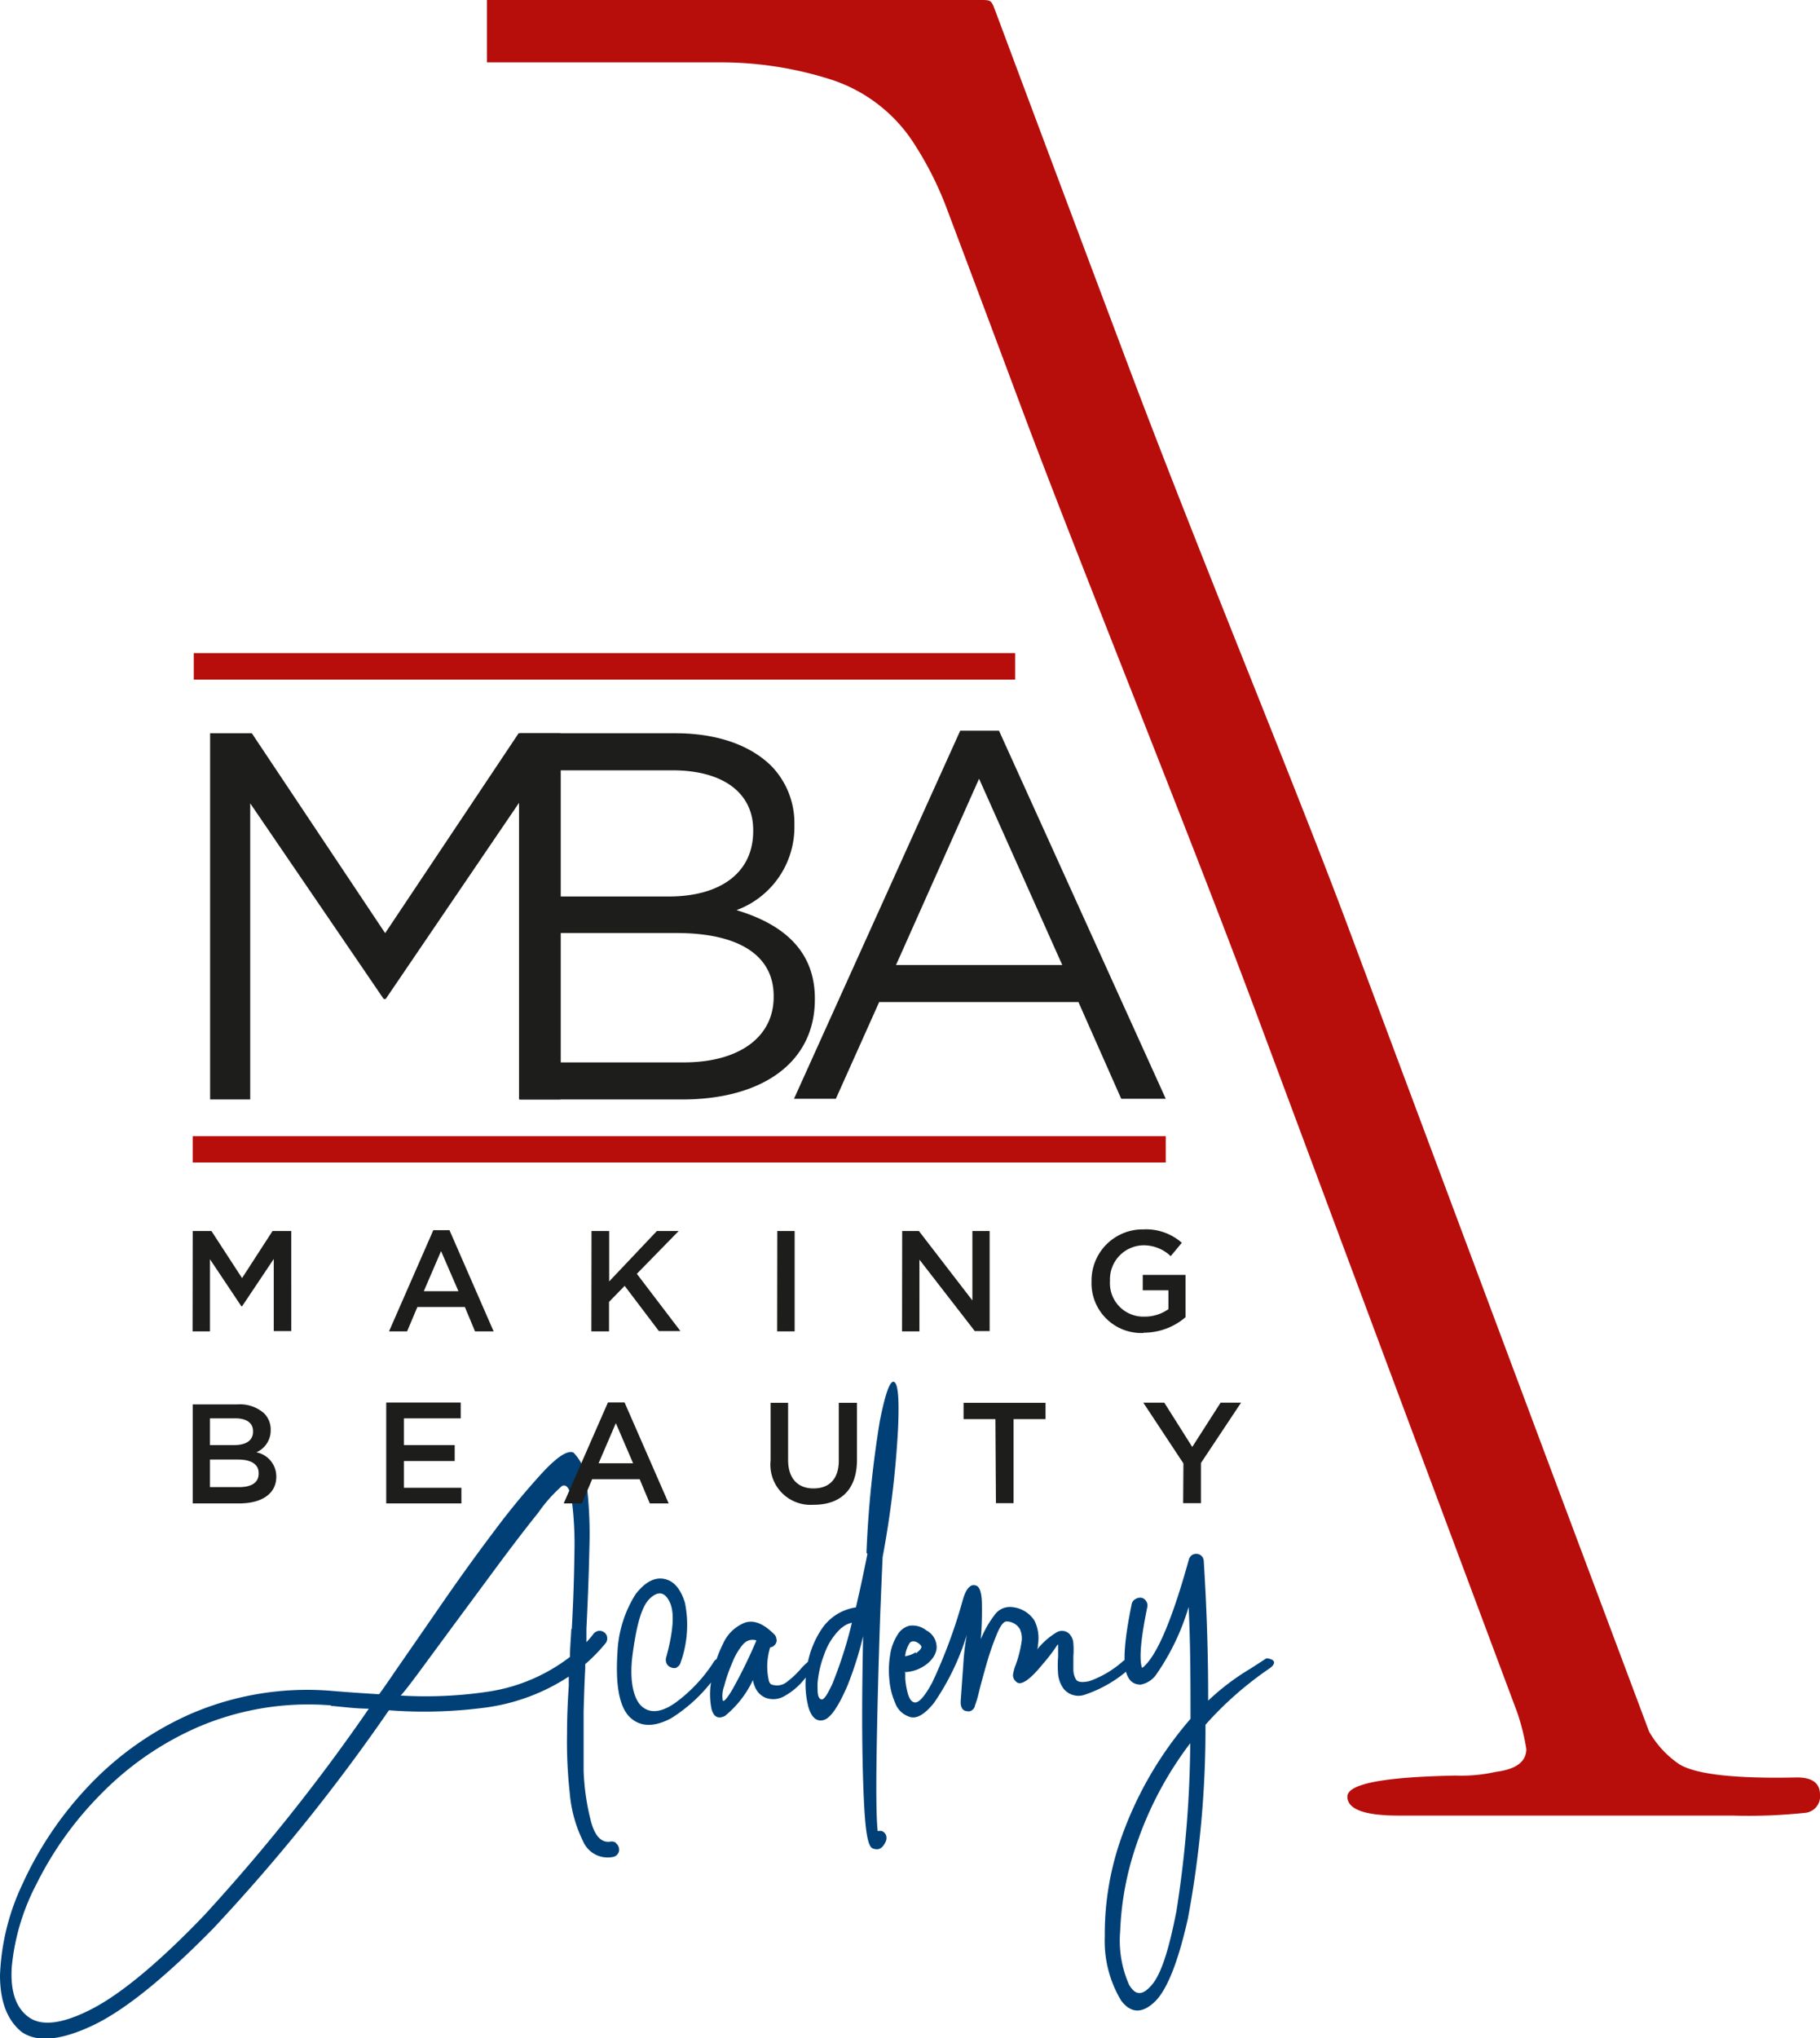 <svg id="Livello_1" data-name="Livello 1" xmlns="http://www.w3.org/2000/svg" viewBox="0 0 136.09 152.33">
  <defs>
    <style>
      .cls-1 {
        fill: #004077;
      }

      .cls-2 {
        fill: #b70e0c;
      }

      .cls-3 {
        fill: #1d1d1b;
      }
    </style>
  </defs>
  <title>mba</title>
  <g>
    <path class="cls-1" d="M85,137.79a22.42,22.42,0,0,0-1.24,6.55,8.18,8.18,0,0,0,.67,4c.48.81,1,.82,1.7,0s1.28-2.64,1.84-5.53A83.76,83.76,0,0,0,89,130.28a26.56,26.56,0,0,0-4,7.51m-.08-18.29a.64.64,0,0,1,.43-.09.54.54,0,0,1,.35.25.56.56,0,0,1,.09.44c-.49,2.37-.62,3.88-.4,4.54a.05.05,0,0,1,0,0l0,0h0c.07,0,.21-.14.42-.38q1.42-1.69,3.09-7.72a.6.6,0,0,1,.26-.34.61.61,0,0,1,.42-.06.56.56,0,0,1,.43.51q.34,5.39.33,10.45a18,18,0,0,1,3.19-2.41l1.16-.75A.7.7,0,0,1,95,124q.24.06.27.24c0,.13-.1.28-.34.45a25.8,25.8,0,0,0-4.79,4.21,77.3,77.3,0,0,1-1.31,14.46c-.74,3.3-1.58,5.4-2.51,6.27s-1.77.84-2.49-.12a8.61,8.61,0,0,1-1.22-4.76,21.54,21.54,0,0,1,1.31-7.61,27.53,27.53,0,0,1,5.1-8.68c0-2.7,0-5.49-.14-8.36a17.62,17.62,0,0,1-2.39,5,1.84,1.84,0,0,1-1.19.8c-.52,0-.89-.25-1.09-.91-.25-.82-.12-2.52.41-5.1a.54.54,0,0,1,.23-.35M67.69,125c0,.15,0,.3,0,.44a5.81,5.81,0,0,0,.21,1.19c.11.33.24.52.41.58.32.15.79-.34,1.4-1.47a38.88,38.88,0,0,0,2.3-6.23c.25-.83.59-1.17,1-1,.24.09.38.5.41,1.21a26.32,26.32,0,0,1-.08,2.79,7.47,7.47,0,0,1,1-1.77,1.39,1.39,0,0,1,1.19-.64,2.23,2.23,0,0,1,1.81,1,2.93,2.93,0,0,1,.27,1.82c0,.12,0,.24-.07.37A5.49,5.49,0,0,1,79,122a.79.79,0,0,1,.93.08,1.11,1.11,0,0,1,.33.73,6.64,6.64,0,0,1,0,1c0,.34,0,.67,0,1a1.47,1.47,0,0,0,.2.71c.13.2.47.24,1,.12a7.57,7.57,0,0,0,2.5-1.48.53.53,0,0,1,.45-.13.37.37,0,0,1,.27.24c0,.12,0,.27-.21.43a9.52,9.52,0,0,1-3.31,1.94,1.43,1.43,0,0,1-1.62-.42,2.19,2.19,0,0,1-.42-1.11,8.11,8.11,0,0,1,0-1.3l0-.9s-.06,0-.16.18a12.73,12.73,0,0,1-1,1.29c-1,1.23-1.68,1.66-2,1.28a.6.6,0,0,1-.21-.52,3.32,3.32,0,0,1,.2-.72,8.63,8.63,0,0,0,.43-1.67,1.66,1.66,0,0,0-.12-1,1.17,1.17,0,0,0-1-.57c-.22,0-.47.33-.74,1a20.15,20.15,0,0,0-.76,2.21c-.24.84-.44,1.57-.59,2.19a7,7,0,0,1-.26.86.54.54,0,0,1-.39.45.27.27,0,0,1-.16,0h0c-.38,0-.56-.29-.52-.82.07-1,.13-1.84.19-2.67,0,0,0,0,0,0a18.43,18.43,0,0,1,.26-2.21,18.48,18.48,0,0,1-2.46,5.09c-.73.9-1.36,1.24-1.89,1a1.66,1.66,0,0,1-1-1,5.47,5.47,0,0,1-.44-1.77,7,7,0,0,1,.06-1.83,3.75,3.75,0,0,1,.54-1.48,1.43,1.43,0,0,1,.91-.7,1.66,1.66,0,0,1,1.26.35,1.42,1.42,0,0,1,.76,1.4,1.62,1.62,0,0,1-.36.76,2.5,2.5,0,0,1-.57.5,2.83,2.83,0,0,1-1.49.46m.87-1.4a2.36,2.36,0,0,0,.32-.28.42.42,0,0,0,.1-.2c0-.07-.06-.17-.26-.31s-.48-.16-.61,0a2.24,2.24,0,0,0-.35,1,2,2,0,0,0,.8-.3m-3.69-7.43a80.48,80.48,0,0,1,1-9.86c.42-2.09.77-3.06,1.07-2.91s.39,1.32.29,3.53A73.47,73.47,0,0,1,66,116.36c-.07,1.49-.13,3-.19,4.53q-.19,5.63-.26,10.14t.08,5.82a.71.71,0,0,1,.32,0,.55.55,0,0,1,.3.3.63.63,0,0,1,0,.43c-.23.55-.54.74-1,.56s-.61-2-.71-5.05-.09-6.68,0-10.81A26.55,26.55,0,0,1,63.36,126c-.68,1.57-1.27,2.42-1.78,2.55s-.88-.17-1.12-.93a6.85,6.85,0,0,1-.15-2.78,7,7,0,0,1,1.07-3A3.72,3.72,0,0,1,64,120.13c.3-1.28.59-2.62.86-4m-1.93,5.52a4.79,4.79,0,0,0-1.3,2,7.78,7.78,0,0,0-.5,2.18c0,.66,0,1,.22,1.15s.48-.27.88-1.11a32.11,32.11,0,0,0,1.47-4.59,1.62,1.62,0,0,0-.77.39m-7.36,1.21a4.73,4.73,0,0,0-.8,1.35,12.23,12.23,0,0,0-.62,1.78,2.15,2.15,0,0,0-.11,1.07c.07.14.3-.11.7-.77a36.77,36.77,0,0,0,1.82-3.71l0,0a.91.91,0,0,0-1,.3m2.52-.33a.55.55,0,0,1-.18.4.48.48,0,0,1-.31.15,4.76,4.76,0,0,0-.09,2.53c.06.14.12.22.19.24a1.18,1.18,0,0,0,1.15-.19,6.93,6.93,0,0,0,1-.93,4.87,4.87,0,0,1,.67-.65c.2-.14.35-.11.47.07a.47.47,0,0,1-.18.41,9.4,9.4,0,0,1-.87,1.15,5,5,0,0,1-1.26,1,1.64,1.64,0,0,1-1.41.14,1.46,1.46,0,0,1-.82-.85,2.09,2.09,0,0,1-.14-.48,7.62,7.62,0,0,1-2.09,2.68c-.5.25-.83.09-1-.49a5.55,5.55,0,0,1,0-2.25,9,9,0,0,1,.84-2.62,3,3,0,0,1,1.6-1.59c.65-.25,1.39,0,2.23.84a.53.53,0,0,1,.18.39m-7.44,2.1a.5.5,0,0,1-.43,0,.56.56,0,0,1-.33-.27.64.64,0,0,1-.06-.43c.55-2,.65-3.38.29-4.16s-.86-.89-1.49-.3-1,2-1.29,4.12.1,3.5.74,4,1.47.37,2.46-.33a11.38,11.38,0,0,0,2.87-3.06.47.47,0,0,1,.36-.23.29.29,0,0,1,.32.13c.06.1,0,.27-.1.51a11.67,11.67,0,0,1-3.8,3.83q-1.91,1-3.06-.09c-.78-.76-1.09-2.36-.93-4.83a8.84,8.84,0,0,1,1.36-4.37q1.05-1.35,2.13-1.14t1.56,1.8a8.34,8.34,0,0,1-.33,4.46.55.55,0,0,1-.27.34m-25.9,2.85h0a20.94,20.94,0,0,0-9.81,1.58,23,23,0,0,0-7.41,5.1,25.78,25.78,0,0,0-4.76,6.65A16.72,16.72,0,0,0,.88,147c-.12,1.82.31,3.08,1.29,3.77s2.56.48,4.72-.64,5-3.46,8.39-7a141.64,141.64,0,0,0,12.3-15.43c-.94,0-1.88-.13-2.82-.21m18-5.76v-.07c.11-2,.17-3.87.19-5.52a25.87,25.87,0,0,0-.18-3.9c-.13-.94-.38-1.34-.74-1.19a11.06,11.06,0,0,0-1.78,2q-1.36,1.69-3.13,4.08l-3.46,4.68L31.31,125c-.66.89-1.11,1.47-1.35,1.72a31.55,31.55,0,0,0,6.66-.31,13.26,13.26,0,0,0,6-2.58c0-.7.07-1.39.1-2.08m3.33,16a.58.58,0,0,1,.23.36.52.52,0,0,1-.07.42.55.55,0,0,1-.37.25,2,2,0,0,1-2.24-1.17,10,10,0,0,1-1-3.64,34.58,34.58,0,0,1-.2-4.42c0-1.47.07-2.65.13-3.55,0-.29,0-.53,0-.7a15,15,0,0,1-6.25,2.32,34.84,34.84,0,0,1-7.2.2,139.55,139.55,0,0,1-13.1,16.27q-5.52,5.63-9.08,7.3t-5.28.47C.56,151,0,149.62,0,147.61a17.38,17.38,0,0,1,1.67-6.78,26.69,26.69,0,0,1,4.84-7.23,23.59,23.59,0,0,1,7.79-5.53,22,22,0,0,1,10.51-1.7c1.18.1,2.36.18,3.54.25.31-.42.75-1.06,1.33-1.91q1.39-2,3.37-4.87t4-5.54a54.76,54.76,0,0,1,3.63-4.37c1.06-1.11,1.79-1.56,2.2-1.37a3.54,3.54,0,0,1,1,2.47,31.4,31.4,0,0,1,.19,4.7q-.06,2.79-.22,6l0,1a6.76,6.76,0,0,0,.54-.64.63.63,0,0,1,.39-.21.6.6,0,0,1,.42.13.53.53,0,0,1,.2.37.58.58,0,0,1-.11.42,12.66,12.66,0,0,1-1.53,1.57c0,.09,0,.21,0,.37q-.06,1-.12,3.15c0,1.42,0,2.9,0,4.44a17.47,17.47,0,0,0,.57,3.87q.44,1.56,1.41,1.44a.54.54,0,0,1,.43.08"/>
    <rect class="cls-2" x="14.41" y="84.91" width="72.76" height="1.97"/>
    <rect class="cls-2" x="14.49" y="48.81" width="61.42" height="1.98"/>
    <path class="cls-2" d="M136.09,134.13q0-1.29-1.71-1.29c-4.65.1-7.6-.23-8.83-1a7.34,7.34,0,0,1-2.24-2.43l-6.75-18Q108.63,90.22,100.7,69c-4.07-10.86-11.32-28.29-16.57-42.3Q79.27,13.78,74.42.8c-.3-.8-.31-.8-1.15-.8H36.41V4.66H53.93a27.14,27.14,0,0,1,8,1.22,11.63,11.63,0,0,1,6.55,5.06,25.12,25.12,0,0,1,2.29,4.58q2.79,7.4,5.55,14.8c4.41,11.8,12.33,31.24,17.58,45.3Q100.38,93,106.84,110.3q3.3,8.83,6.61,17.68a16.43,16.43,0,0,1,.68,2.73c0,.95-.76,1.52-2.27,1.71a11.82,11.82,0,0,1-3,.28q-8.11.15-8.11,1.57c0,.95,1.28,1.42,3.84,1.42h24.95a40.44,40.44,0,0,0,5.48-.21,1.23,1.23,0,0,0,1.07-1.35"/>
    <path class="cls-3" d="M88.47,112.34H89.8v-3l3-4.51H91.27l-2.12,3.31-2.09-3.31H85.49l3,4.54Zm-14,0h1.32v-6.28h2.39v-1.22H72.05v1.22h2.38Zm-13.62.12c2,0,3.23-1.12,3.23-3.36v-4.26H62.72v4.32c0,1.38-.72,2.08-1.89,2.08s-1.9-.74-1.9-2.13v-4.27H57.62v4.32a3,3,0,0,0,3.19,3.3m-16.05-3.1,1.29-3,1.29,3Zm-2.61,3h1.36l.77-1.81h3.55l.76,1.81H50l-3.3-7.55H45.46Zm-13.27,0H34.5v-1.17H30.2v-2H34V108H30.2v-2h4.25v-1.18H28.88Zm-9.54-2.22v0c0,.67-.55,1-1.45,1H15.7v-2.06h2.1c1,0,1.54.37,1.54,1M18.92,107c0,.69-.57,1-1.41,1H15.7v-2h1.9c.85,0,1.32.36,1.32.95Zm-4.51,5.36h3.47c1.68,0,2.78-.71,2.78-2v0a1.84,1.84,0,0,0-1.49-1.82,1.78,1.78,0,0,0,1.07-1.67v0a1.69,1.69,0,0,0-.5-1.25,2.72,2.72,0,0,0-2-.66H14.41Z"/>
    <path class="cls-3" d="M85.52,99.6a4.79,4.79,0,0,0,3.13-1.16V95.28h-3.2v1.15h1.92v1.41a3.07,3.07,0,0,1-1.81.56A2.5,2.5,0,0,1,83,95.72v0a2.54,2.54,0,0,1,2.43-2.65,2.93,2.93,0,0,1,2.11.81l.83-1a4.05,4.05,0,0,0-2.88-1,3.82,3.82,0,0,0-3.87,3.88v0a3.72,3.72,0,0,0,3.89,3.86m-18.06-.12h1.3V94.14l4.14,5.34H74V92H72.71v5.19l-4-5.19H67.46Zm-9.34,0h1.31V92H58.12Zm-13.89,0h1.32V97.3l1.17-1.2,2.56,3.38h1.61L47.62,95.2,50.75,92H49.12l-3.57,3.77V92H44.23Zm-12.53-3,1.29-3,1.3,3Zm-2.6,3h1.35l.77-1.82h3.55l.76,1.82h1.39l-3.3-7.56H32.4Zm-14.69,0H15.7V94.11l2.35,3.52h.05l2.37-3.54v5.39h1.31V92h-1.4L18.1,95.52,15.81,92h-1.4Z"/>
    <polygon class="cls-3" points="15.71 82.17 18.71 82.17 18.71 60.04 28.69 74.66 28.84 74.66 38.81 60 38.81 82.17 41.9 82.17 41.9 54.8 38.78 54.8 28.8 69.74 18.83 54.8 15.71 54.8 15.71 82.17"/>
    <path class="cls-3" d="M57.85,74.43v.08c0,3-2.58,4.89-6.73,4.89H41.93V69.73h8.64c4.77,0,7.28,1.73,7.28,4.7M56.32,62.11c0,3.21-2.58,4.89-6.3,4.89H41.93V57.57h8.33c3.91,0,6.06,1.76,6.06,4.46ZM38.88,82.17H51c6,0,9.93-2.77,9.93-7.47v-.08c0-3.75-2.62-5.63-5.86-6.6a6.61,6.61,0,0,0,4.33-6.34V61.6a6.1,6.1,0,0,0-1.75-4.38c-1.56-1.52-4-2.42-7.16-2.42H38.88Z"/>
    <path class="cls-3" d="M67,72.12,73.21,58.2l6.22,13.92Zm-7.63,10H62.5l3.24-7.23h14.9l3.2,7.23h3.33L74.7,54.61H71.8Z"/>
  </g>
</svg>
